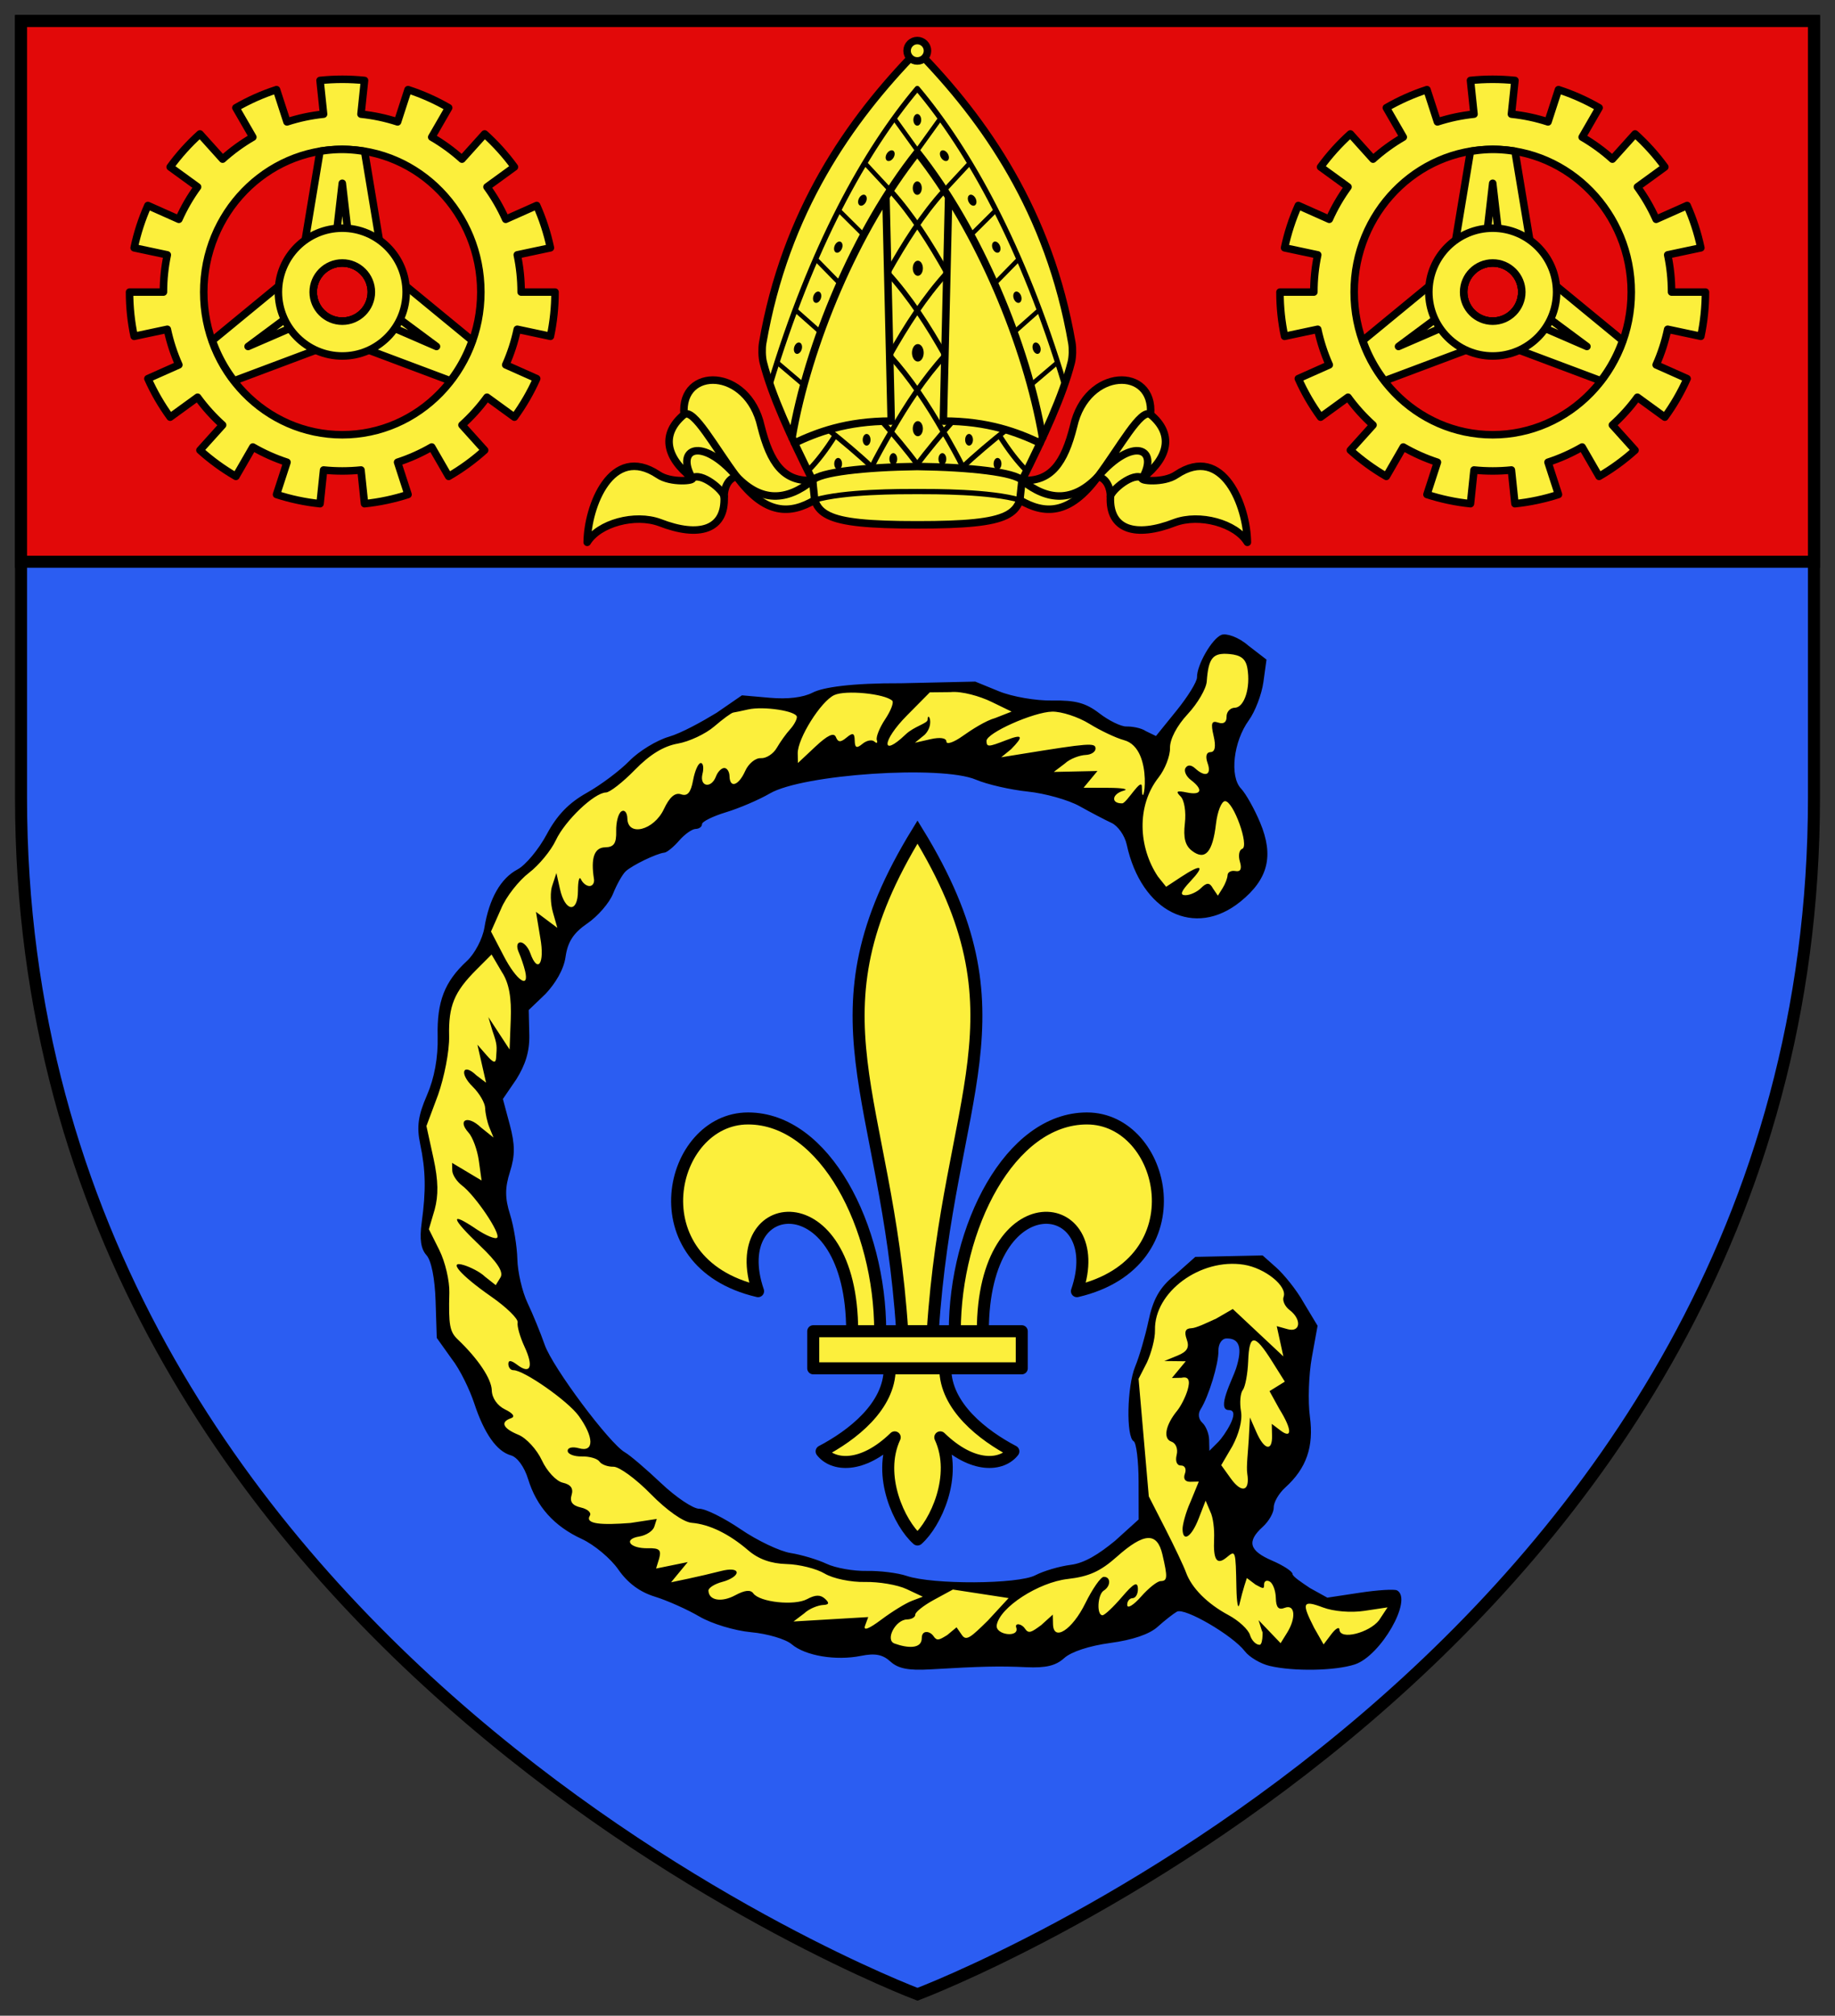 <?xml version="1.0" encoding="UTF-8" standalone="no"?>
<svg
   inkscape:version="1.1.1 (3bf5ae0d25, 2021-09-20)"
   sodipodi:docname="CoA Paris 13.svg"
   id="svg2130"
   version="1.1"
   viewBox="0 0 611 671.027"
   height="671.027"
   width="611"
   xmlns:inkscape="http://www.inkscape.org/namespaces/inkscape"
   xmlns:sodipodi="http://sodipodi.sourceforge.net/DTD/sodipodi-0.dtd"
   xmlns:xlink="http://www.w3.org/1999/xlink"
   xmlns="http://www.w3.org/2000/svg"
   xmlns:svg="http://www.w3.org/2000/svg">
  <rect x="0" y="0" width="611" height="671.027" fill="#333333" stroke="none"/>
  <defs
     id="defs2124" />
  <sodipodi:namedview
     inkscape:pagecheckerboard="false"
     fit-margin-bottom="5"
     fit-margin-right="5"
     fit-margin-left="5"
     fit-margin-top="5"
     lock-margins="true"
     units="px"
     inkscape:snap-smooth-nodes="true"
     inkscape:snap-object-midpoints="true"
     inkscape:window-maximized="1"
     inkscape:window-y="-11"
     inkscape:window-x="-11"
     inkscape:window-height="1506"
     inkscape:window-width="2560"
     showgrid="false"
     inkscape:document-rotation="0"
     inkscape:current-layer="g57905"
     inkscape:document-units="px"
     inkscape:cy="336"
     inkscape:cx="305"
     inkscape:zoom="1"
     inkscape:pageshadow="2"
     inkscape:pageopacity="0"
     borderopacity="1.0"
     bordercolor="#666666"
     pagecolor="#333333"
     id="base"
     showguides="true"
     inkscape:guide-bbox="true"
     inkscape:snap-intersection-paths="true"
     inkscape:object-paths="true"
     inkscape:snap-grids="false"
     inkscape:snap-global="false"
     inkscape:lockguides="false"
     guidecolor="#00ffff"
     guideopacity="0.498"
     inkscape:snap-midpoints="true"
     inkscape:object-nodes="true"
     inkscape:snap-to-guides="true" />
  <g
     id="layer1"
     inkscape:groupmode="layer"
     inkscape:label="13e_arrondissement_de_Paris"
     transform="translate(0.833,26.163)">
    <g
       id="g57905"
       inkscape:label="coa">
      <g
         id="g57300"
         inkscape:label="coa-0"
         transform="translate(304.667,279.337)">
        <path
           id="use1981"
           d="m -298.5,-298.5 h 597 V -40 C 298.5,246.2 0,358.39 0,358.39 0,358.39 -298.5,246.2 -298.5,-40 Z"
           style="fill:#2b5df2;stroke:#000000;stroke-width:4;stroke-miterlimit:4;stroke-dasharray:none"
           inkscape:label="coa-b" />
        <path
           d="m -298.5,-298.5 h 597 v 180 h -597 z"
           fill="#e20909"
           stroke="#000000"
           stroke-width="2.992"
           id="path1983"
           inkscape:label="coa-t"
           style="stroke-width:4;stroke-miterlimit:4;stroke-dasharray:none" />
      </g>
      <g
         id="g25579"
         inkscape:label="lis">
        <path
           style="fill:#fcef3c;fill-opacity:1;stroke:#000000;stroke-width:4;stroke-linejoin:miter;stroke-miterlimit:4;stroke-dasharray:none"
           d="m 299.579,417 c -5.156,-79.333 -32.704,-104.661 5.088,-166.167 37.792,61.506 10.244,86.833 5.088,166.167 z"
           id="path7271"
           sodipodi:nodetypes="cccc"
           inkscape:label="lis-c" />
        <path
           id="rect5788"
           style="display:inline;fill:#fcef3c;stroke:#000000;stroke-width:4;stroke-linejoin:round;stroke-miterlimit:4;stroke-dasharray:none"
           d="m 269.949,417 h 69.434 v 12.354 h -69.434 z m 25.463,12.354 c 0,12.717 -12.607,22.381 -22.667,27.646 3.692,4.775 13.356,5.979 24.333,-4.667 -5.943,12.792 1.632,28.784 7.588,34 5.955,-5.216 13.531,-21.208 7.588,-34 10.977,10.645 20.641,9.441 24.333,4.667 -10.06,-5.265 -22.667,-14.93 -22.667,-27.646 z m -3.167,-12.354 c 0,-34.629 -18.352,-70.833 -44,-70.833 -26.347,0 -37.522,47.973 3.333,57.5 -10.953,-31.999 31.333,-37.395 31.333,13.333 z m 24.842,10e-6 c 0,-34.629 18.352,-70.833 44,-70.833 26.347,0 37.522,47.973 -3.333,57.5 C 368.708,371.667 326.421,366.272 326.421,417 Z"
           inkscape:label="lis-0" />
      </g>
      <g
         id="g5555"
         inkscape:label="cord">
        <path
           id="path5398"
           style="fill:#fcef3c;fill-opacity:1;stroke:none;stroke-width:3;stroke-linejoin:round"
           d="m 407.143,190.582 c -1.533,0.011 -3.239,0.291 -4.109,0.9 -1.583,1.109 -2.922,5.363 -2.939,8.119 -0.016,2.557 -2.43,7.004 -6.84,11.996 -2.964,3.355 -5.18,7.916 -5.588,11.65 -0.359,3.288 -1.021,4.904 -3.916,9.32 -1.234,1.882 -2.224,3.806 -3.01,5.764 l 0.285,-0.891 c 0.724,-2.253 0.099,-8.434 -1.045,-11.469 -1.556,-4.129 -2.962,-5.33 -8.24,-7.465 -2.499,-1.011 -6.188,-2.788 -8.197,-3.947 -4.818,-2.779 -10.378,-4.668 -13.938,-4.668 -3.543,0 -9.564,1.899 -15.637,4.855 -5.053,2.46 -8.016,4.495 -7.172,6.695 0.784,2.042 2.707,1.558 7.445,-0.137 1.181,-0.423 1.795,-0.563 2.477,-0.736 -0.358,0.417 -0.637,0.774 -1.254,1.391 -1.592,1.592 -4.747,4.666 -1.691,4.666 0.228,0 6.048,-0.86 12.734,-1.896 10.568,-1.638 14.88,-2.048 16.158,-1.711 -0.083,0.25 -0.683,0.949 -2.42,1.188 -2.932,0.402 -6.084,1.952 -8.574,4.162 L 347.582,232 l 9.898,-0.35 c 2.013,-0.071 3.63,-0.087 4.885,-0.078 -0.309,0.384 -0.547,0.698 -0.934,1.15 l -3.637,4.256 8.088,0.066 c 2.432,0.02 3.93,0.15 5.117,0.262 -1.526,1.066 -2.432,2.415 -1.242,3.848 1.816,2.188 4.095,0.874 6.967,-2.396 0.642,-0.731 1.227,-1.344 1.738,-1.857 l 0.039,1.656 2.055,0.297 c -2.257,5.944 -2.5,12.223 -0.648,18.82 0.739,2.633 3.959,8.805 5.596,10.66 l 1.736,1.965 5.584,-3.539 c 1.679,-1.065 2.246,-1.256 3.18,-1.732 -0.362,0.449 -0.524,0.723 -1.053,1.318 -2.363,2.66 -3.902,4.658 -2.689,5.871 1.535,1.535 5.208,-0.09 7.852,-2.297 1.275,-1.064 1.238,-1.127 2.344,0.545 0.688,1.039 1.468,2.361 2.262,2.361 0.472,0 0.858,-0.374 0.953,-0.482 0.732,-0.836 2.627,-4.546 2.924,-5.783 0.387,-1.615 0.649,-1.75 1.781,-1.75 2.897,0 3.181,-1.331 2.518,-4.688 -0.364,-1.843 -0.318,-1.892 0.406,-2.871 1.045,-1.414 1.221,-2.331 0.91,-4.193 -0.857,-5.136 -4.339,-12.878 -6.859,-13.363 -2.307,-0.444 -3.366,3.165 -4.402,9.021 -1.011,5.714 -2.198,8.226 -3.312,8.619 -0.616,0.217 -1.638,-0.113 -3.316,-1.65 l -1.416,-1.299 -0.221,-6.623 c -0.214,-6.407 -0.345,-7.531 -1.506,-9.1 -0.03,-0.041 -0.041,-0.067 -0.07,-0.107 0.434,0.023 0.813,0.032 1.35,0.086 2.275,0.228 4.196,0.296 4.734,-1.076 0.495,-1.262 -0.724,-2.705 -2.387,-4.463 -2.37,-2.506 -2.238,-3.034 -1.822,-3.256 0.128,-0.068 0.33,-0.142 1.857,0.879 1.193,0.797 2.867,1.557 3.76,1.438 1.987,-0.265 1.95,-1.628 1.545,-5.738 -0.097,-0.985 -0.118,-0.883 0.609,-1.238 0.68,-0.332 1.446,-0.685 1.703,-1.656 0.178,-0.673 0.066,-1.648 -0.111,-3.207 -0.334,-2.937 -0.465,-4.246 -0.373,-4.807 0.02,-0.002 0.037,-0.004 0.06,-0.006 0.136,-0.009 0.281,-0.013 0.469,-0.019 0.915,-0.032 1.88,-0.081 2.234,-0.125 1.075,-0.132 1.628,-1.746 1.947,-2.941 0.419,-1.567 0.416,-1.53 1.744,-1.928 2.853,-0.855 4.142,-2.969 4.982,-7.088 0.687,-3.365 0.352,-7.981 -0.92,-9.922 -0.516,-0.787 -1.809,-1.759 -2.803,-2.174 -1.242,-0.519 -2.985,-0.744 -4.545,-0.732 z m -98.658,12.711 -6.189,6.33 c -5.674,5.802 -7.656,8.263 -8.426,10.805 -0.428,1.414 2e-5,2.428 1.605,2.428 1.393,0 3.054,-1.207 6.115,-3.904 0.912,-0.804 2.752,-2.004 4.094,-2.662 0.571,-0.28 1.137,-0.664 1.674,-1.045 -0.227,1.256 -0.809,2.462 -2.051,3.346 -0.815,0.581 -2.474,1.755 -1.42,2.809 0.619,0.619 2.421,0.145 3.971,-0.225 3.804,-0.908 4.98,-0.707 5.52,-0.111 1.655,1.829 3,1.134 8.264,-2.283 4.524,-2.936 7.322,-4.368 11.518,-5.904 l 5.4,-1.979 -7.271,-3.498 c -6.556,-3.156 -10.511,-4.105 -17.201,-4.105 z m -27.779,0.281 c -1.738,0.137 -3.408,0.464 -4.414,0.984 -3.317,1.715 -9.205,9.791 -11.375,15.336 -0.571,1.459 -1.047,3.836 -1.047,5.268 v 4.793 l 5.578,-5.088 c 5.03,-4.586 6.673,-5.47 7,-5.299 0.021,0.011 0.121,0.084 0.275,0.371 1.109,2.073 2.77,1.729 5.102,0.146 0.368,-0.25 0.637,-0.411 0.871,-0.533 0.016,0.177 0.029,0.366 0.029,0.637 0,3.068 1.963,3.805 4.457,1.961 0.893,-0.661 1.263,-0.749 2.27,-0.586 1.627,0.264 3.254,-0.007 2.539,-1.871 l 0.057,0.322 c 3.6e-4,-0.003 10e-4,-0.006 0.002,-0.01 7.8e-4,-0.005 7.1e-4,-0.009 0.002,-0.016 10e-4,-0.007 0.004,-0.016 0.006,-0.025 0.002,-0.01 0.005,-0.021 0.008,-0.033 0.003,-0.014 0.008,-0.03 0.012,-0.047 0.005,-0.018 0.008,-0.038 0.014,-0.059 0.259,-0.949 1.271,-3.304 2.582,-5.883 2.904,-5.714 3.425,-6.692 1.77,-7.902 -2.721,-1.989 -10.52,-2.877 -15.736,-2.467 z m -27.055,5.137 c -1.736,-0.064 -3.457,-6.7e-4 -4.855,0.238 -5.591,0.956 -6.914,1.523 -10.947,4.727 -4.288,3.406 -8.852,5.71 -13.473,6.83 -5.238,1.269 -8.499,3.335 -14.896,9.26 -3.165,2.931 -6.711,5.74 -7.553,6.139 -1.118,0.529 -3.002,1.422 -4.188,1.986 -4.647,2.212 -11.61,9.784 -14.928,16.09 -1.024,1.946 -3.136,4.46 -7.324,8.676 -6.863,6.907 -8.633,9.355 -11.611,16.072 l -2.316,5.225 3.398,6.484 c 1.751,3.341 3.997,7.036 5.092,8.295 0.876,1.007 1.803,1.797 2.5,2.084 1.824,0.751 2.724,-0.777 2.541,-2.654 -0.099,-1.015 -0.795,-3.519 -1.541,-5.727 -1.09,-3.224 -1.027,-3.642 -0.908,-3.805 0.01,-0.014 0.697,0.056 2.365,3.402 0.743,1.491 1.508,2.625 2.152,3.148 1.684,1.369 2.937,-0.088 3.195,-2.059 0.233,-1.775 0.047,-4.829 -0.588,-8.777 -0.384,-2.386 -0.526,-3.421 -0.689,-4.545 0.368,0.255 0.711,0.484 1.143,0.811 1.561,1.182 3.041,2.2 3.643,2.355 0.125,0.032 0.665,0.146 1.09,-0.279 0.655,-0.655 0.136,-2.41 -0.281,-3.846 -1.215,-4.179 -1.311,-7.283 -0.418,-10.6 0.086,0.33 0.113,0.381 0.219,0.795 1.285,5.05 2.435,7.559 4.777,7.559 2.239,0 3.203,-2.549 3.203,-5.502 0,-0.964 0.117,-2.157 0.242,-2.943 l 0.178,0.156 c 1.859,1.633 4.538,2.103 4.818,-0.363 0.066,-0.58 0.022,-2.402 -0.037,-4.512 -0.144,-5.17 1.014,-6.635 3.893,-6.635 2.558,0 3.466,-2.447 3.805,-6.775 0.246,-3.143 0.717,-4.426 1.234,-4.967 0.178,0.29 0.369,0.679 0.502,1.467 0.473,2.801 1.715,4.148 4.342,4.148 3.946,0 7.282,-2.64 9.695,-7.168 2.002,-3.756 2.88,-4.297 4.855,-4.223 2.127,0.081 2.928,-0.162 3.762,-1.795 0.425,-0.832 0.985,-2.646 1.285,-4.062 0.272,-1.285 0.64,-2.049 0.992,-2.854 0.006,0.179 0.031,0.259 0.031,0.463 -1e-5,3.246 0.465,5.025 2.666,5.025 1.631,0 2.871,-1.517 4.002,-3.75 0.809,-1.598 1.622,-1.77 1.74,-1.672 0.033,0.027 0.482,0.892 0.68,1.893 0.291,1.474 0.929,2.746 2.115,3.029 1.652,0.394 3.206,-1.351 4.467,-3.82 1.377,-2.699 3.1,-4.145 5.078,-4.588 3.232,-0.724 4.513,-1.803 7.1,-5.553 1.215,-1.761 2.932,-4.232 3.816,-5.49 0.897,-1.275 1.805,-2.786 1.805,-3.504 0,-2.498 -6.715,-3.7 -11.867,-3.891 z m -90.578,82.432 c -0.586,-0.195 -1.134,0.166 -1.375,0.336 -2.029,1.436 -9.105,9.218 -10.678,11.855 -2.07,3.471 -3.117,7.651 -3.117,12.266 0,7.964 -1.675,16.383 -5.24,26.16 l -2.469,6.764 1.836,9.029 c 1.584,7.796 1.726,9.037 1.5,13.285 -0.165,3.099 -0.628,5.863 -1.336,8.084 l -1.254,3.936 2.418,5.092 c 3.486,7.343 4.107,10.089 4.484,19.857 0.219,5.677 0.545,9.111 1.094,10.098 0.49,0.88 2.424,3.086 4.449,5.236 5.519,5.86 8.019,9.959 8.504,13.498 0.451,3.29 1.88,5.28 5.098,7.338 0.704,0.45 1.236,0.858 1.67,1.211 -0.082,0.047 -0.144,0.095 -0.234,0.139 -1.142,0.547 -1.898,1.44 -1.898,2.689 0,1.553 1.163,2.38 3.846,3.875 3.619,2.017 6.184,4.596 8.018,8.027 2.296,4.297 4.575,6.826 7.771,8.35 l 2.088,0.996 0.109,1.951 c 0.19,3.355 0.762,4.341 3.572,5.242 2.196,0.705 2.578,1.376 2.471,1.805 -0.249,0.991 0.048,2.063 0.846,2.725 1.623,1.347 9.585,1.341 16.309,0.436 1.634,-0.22 3.135,-0.395 4.242,-0.5 0.214,-0.02 0.354,-0.028 0.533,-0.043 -0.022,0.057 -0.026,0.086 -0.051,0.146 -0.311,0.743 -0.697,1.436 -1.041,1.816 -0.168,0.186 -1.506,0.884 -2.891,1.281 -1.459,0.418 -3.085,1.015 -3.559,1.395 -0.493,0.394 -0.865,0.924 -0.83,1.641 0.097,1.993 3.398,2.984 6.633,2.984 1.214,0 2.499,0.239 2.73,0.363 0.274,0.146 0.629,1.365 -0.062,3.184 -0.285,0.749 -0.669,1.977 0.006,2.652 0.368,0.368 0.656,0.325 0.77,0.334 0.669,0.053 2.862,-0.313 5.238,-0.824 0.933,-0.201 1.551,-0.313 2.293,-0.457 -0.279,0.35 -0.487,0.63 -0.814,1.025 -1.255,1.517 -2.322,2.902 -2.531,3.42 -0.042,0.104 -0.35,0.636 0.225,1.211 0.803,0.803 0.92,0.312 1.027,0.299 0.97,-0.118 4.927,-0.972 9.658,-2.059 7.693,-1.766 9.51,-1.971 10,-1.748 0.022,0.01 0.036,0.018 0.055,0.027 -0.014,0.014 -0.022,0.025 -0.039,0.041 -0.38,0.354 -1.113,0.793 -2.285,1.27 -6.148,2.5 -8.197,4.19 -5.678,6.975 1.676,1.852 5.292,1.477 9.561,-0.232 1.864,-0.746 3.463,-1.284 3.535,-1.309 0.013,0.007 0.027,0.014 0.041,0.021 0.017,0.009 0.034,0.019 0.053,0.029 0.302,0.172 0.714,0.461 1.125,0.807 3.646,3.068 13.996,4.05 18.846,1.912 2.683,-1.183 3.833,-1.076 4.732,-0.238 0.088,0.082 0.161,0.156 0.232,0.227 -0.142,0.033 -0.238,0.066 -0.436,0.102 -1.066,0.193 -2.835,0.809 -3.93,1.359 -1.719,0.865 -5.063,3.249 -5.666,4.139 -0.119,0.176 -0.531,0.868 0.092,1.49 0.892,0.892 0.788,0.321 0.898,0.322 0.997,0.011 5.395,-0.22 10.643,-0.551 7.11,-0.448 10.396,-0.675 11.834,-0.629 -0.149,0.554 -0.338,1.203 -0.459,1.518 -0.133,0.347 -0.351,0.937 0.018,1.525 0.981,1.566 3.591,-0.33 8.586,-3.656 3.402,-2.266 7.413,-4.603 8.803,-5.166 l 4.941,-1.996 -5.277,-2.664 c -4.261,-2.148 -8.35,-2.967 -16.824,-3.516 -6.734,-0.436 -8.264,-0.797 -14.348,-3.391 -2.96,-1.262 -5.601,-1.791 -13.035,-2.701 -4.715,-0.577 -6.604,-1.42 -11.963,-5.457 -5.601,-4.219 -10.396,-6.618 -15.389,-7.625 -5.575,-1.125 -7.501,-2.351 -16.127,-10.504 -5.76,-5.444 -9.361,-7.958 -12.619,-8.566 -1.118,-0.209 -2.721,-0.867 -3.59,-1.469 -1.504,-1.042 -3.103,-1.503 -5.793,-1.805 -2.967,-0.333 -3.854,-0.72 -4.176,-0.887 0.474,-0.128 1.2,-0.21 2.447,-0.023 3.116,0.467 4.756,-0.487 4.756,-3.414 0,-2.505 -2.638,-7.416 -5.297,-10.373 -4.223,-4.697 -16.031,-12.852 -20.334,-13.979 -0.997,-0.261 -1.339,-0.58 -1.49,-0.844 0.252,0.122 0.52,0.26 0.939,0.537 1.099,0.727 2.574,1.449 3.441,1.541 0.56,0.059 1.132,-0.019 1.633,-0.455 1.396,-1.216 0.643,-4.245 -1.094,-8.812 -1.046,-2.75 -1.84,-5.483 -1.84,-6.076 0,-2.633 -3.59,-6.125 -10.332,-11.088 -4.444,-3.271 -7.995,-6.365 -9.387,-8.012 0.337,0.073 0.65,0.128 1.137,0.314 1.751,0.671 4.08,1.982 6.344,3.717 3.055,2.342 4.057,2.979 5.291,1.291 1.261,-1.725 1.507,-3.604 0.699,-5.555 -0.461,-1.113 -3.861,-4.961 -7.576,-8.816 -1.984,-2.059 -3.024,-3.253 -4.244,-4.611 0.37,0.218 0.46,0.219 0.916,0.5 5.236,3.232 8,4.786 9.395,3.762 0.564,-0.414 0.686,-1.034 0.686,-1.537 0,-2.67 -5.455,-10.575 -10.777,-16.23 -1.8,-1.912 -3.292,-3.738 -3.781,-4.551 -0.011,-0.018 -0.02,-0.035 -0.029,-0.051 -0.008,-0.014 -0.015,-0.027 -0.021,-0.039 -0.006,-0.011 -0.013,-0.022 -0.018,-0.031 -0.004,-0.008 -0.008,-0.017 -0.012,-0.023 -0.016,-0.032 0.019,0.194 0.019,0.195 -0.003,-0.368 -0.122,-0.919 -0.217,-1.434 0.78,0.365 1.819,0.941 3.539,1.984 2.094,1.27 3.98,2.324 4.582,2.49 0.109,0.03 0.528,0.322 1.117,-0.268 0.395,-0.395 0.351,-0.831 0.354,-1.012 0.019,-1.629 -0.957,-7.473 -1.623,-9.777 -0.743,-2.569 -1.959,-5.096 -3.322,-6.846 -0.499,-0.64 -0.666,-1.24 -0.656,-1.58 3.7e-4,-0.013 0.001,-0.022 0.002,-0.033 0.856,0.024 1.814,0.483 4.842,2.859 1.289,1.012 2.449,1.873 2.865,2.059 0.084,0.037 0.526,0.514 1.24,-0.215 0.455,-0.464 0.304,-0.879 0.295,-0.943 -0.078,-0.577 -0.516,-1.899 -1.076,-3.541 -0.607,-1.781 -1.083,-3.83 -1.092,-4.389 -0.04,-2.488 -1.677,-5.508 -4.447,-8.674 -2.217,-2.533 -2.509,-3.598 -2.508,-3.869 0.643,0.242 1.604,0.881 3.221,2.199 1.129,0.92 3.732,3.063 3.732,0.5 0,-0.454 -0.573,-2.989 -1.244,-5.982 -0.21,-0.937 -0.343,-1.65 -0.498,-2.432 1.085,1.275 2.408,2.602 3.27,2.602 2.803,0 2.591,-4.277 1.18,-9.555 0.085,0.128 0.084,0.121 0.17,0.25 l 4.752,7.168 0.545,-6.965 c 0.879,-11.297 0.076,-16.819 -3.561,-23.102 -1.281,-2.212 -2.599,-4.385 -3.35,-4.635 z m 247.564,102.686 c -7.986,-0.32 -14.923,2.312 -20.908,7.91 -4.46,4.172 -6.43,8.37 -7.047,14.883 -0.47,4.964 -1.311,7.84 -3.711,12.688 l -1.693,3.424 1.715,19.771 1.709,19.674 5.914,11.959 c 3.204,6.476 6.441,13.161 7.17,14.803 1.893,4.265 6.915,9.227 12.68,12.709 5.15,3.111 6.88,4.672 7.98,6.857 0.544,1.08 1.195,2.247 1.562,2.705 0.503,0.627 1.395,0.986 2.164,0.986 2.131,0 2.559,-2.796 2.055,-5.42 0.385,0.401 0.698,0.71 1.123,1.166 l 4.33,4.654 2.422,-4.002 c 2.163,-3.576 3.175,-6.716 2.357,-8.865 -0.66,-1.737 -1.499,-1.903 -3.748,-1.787 l -1.311,0.068 -0.182,-0.975 c -0.191,-1.029 -0.473,-2.671 -0.625,-3.648 -0.413,-2.663 -2.596,-5.425 -4.574,-3.783 -0.421,0.349 -0.732,0.88 -0.898,1.453 -0.42,-0.166 -1.004,-0.48 -1.836,-1.039 -1.146,-0.769 -2.664,-1.734 -3.518,-1.207 -0.637,0.394 -1.262,2.677 -1.865,4.984 -0.204,-5.059 -0.495,-10.959 -0.76,-12.479 -0.036,-0.205 -0.076,-0.591 -0.387,-0.902 -0.876,-0.876 -2.465,0.076 -3.494,0.789 -1.885,1.306 -2.11,1.071 -2.244,0.811 -0.102,-0.198 -0.429,-3.05 -0.574,-6.289 -0.198,-4.41 -0.536,-6.768 -1.34,-8.918 -0.558,-1.491 -1.252,-3.105 -1.824,-3.459 -1.483,-0.917 -2.498,1.851 -3.205,3.789 -1.196,3.279 -2.777,6.084 -3.736,6.988 -0.002,0.002 -0.004,0.004 -0.006,0.006 -0.102,-0.103 -0.2,-0.219 -0.271,-0.375 -0.404,-0.887 0.616,-5.337 3.098,-11.221 0.817,-1.938 1.346,-3.26 1.566,-4.111 0.563,-2.172 -0.718,-2.73 -2.305,-2.332 -1.272,0.319 -1.736,-0.009 -1.736,-1.752 0,-2.074 -0.269,-2.872 -1.898,-3.656 -0.653,-0.314 -0.706,-0.216 -0.74,-1.834 -0.07,-3.341 -0.551,-5.133 -2.438,-5.992 -1.653,-0.753 -1.52,-3.093 2.295,-8.857 2.74,-4.14 4.607,-8.667 3.91,-10.863 -0.478,-1.508 -1.614,-1.686 -3.928,-1.686 h -0.318 l 0.684,-0.801 c 1.2,-1.405 2.434,-2.869 2.434,-3.518 0,-1.094 -1.484,-1.245 -2.965,-1.287 3.544,-1.785 4.518,-3.331 3.475,-6.73 -0.493,-1.606 -0.261,-1.967 1.34,-2.223 1.303,-0.208 4.636,-1.658 7.732,-3.229 2.374,-1.204 4.4,-2.183 5.295,-2.574 1.174,0.982 4.279,3.815 7.814,7.145 3.987,3.755 7.303,6.716 8.205,7.143 0.319,0.151 1.647,0.511 1.617,-0.98 -0.007,-0.344 -0.443,-2.639 -0.939,-4.836 -0.252,-1.114 -0.42,-2.002 -0.549,-2.74 0.409,0.07 0.819,0.141 1.334,0.256 2.172,0.486 3.217,0.619 4.246,-0.234 2.28,-1.893 0.881,-4.844 -2.396,-8.037 -1.122,-1.094 -1.211,-1.29 -1.211,-3.035 0,-4.277 -2.993,-7.367 -8.932,-10.152 -2.844,-1.334 -4.221,-1.635 -8.113,-1.791 z m 6.305,25.434 c -1.095,-0.164 -1.964,0.39 -2.369,1.438 -0.258,0.667 -0.574,3.341 -0.803,6.07 -0.501,5.968 -0.833,7.62 -1.688,9.264 -0.668,1.285 -0.83,3.113 -0.758,6.703 0.115,5.703 -0.691,8.621 -3.959,14.211 -2.344,4.01 -2.628,4.56 -1.541,6.41 0.498,0.847 1.929,2.658 3.211,4.098 1.676,1.884 2.931,2.971 4.244,2.783 1.934,-0.276 1.921,-1.454 2.193,-8.457 0.156,-4.011 0.449,-9.188 0.65,-11.498 l 0.025,-0.289 0.08,0.174 c 1.877,4.036 3.668,6.619 5.744,5.822 1.558,-0.598 1.985,-3.864 1.65,-6.133 0.214,0.153 0.395,0.276 0.674,0.486 1.059,0.802 2.568,1.615 3.402,1.615 0.456,0 1.027,-0.096 1.43,-0.66 0.906,-1.268 -0.374,-3.765 -3.141,-8.91 -1.429,-2.659 -2.439,-4.565 -2.697,-5.053 0.377,-0.296 0.915,-0.667 1.551,-1.059 1.622,-0.998 3.101,-2.129 2.6,-3.436 -0.544,-1.419 -6.688,-10.664 -7.961,-12.016 -0.77,-0.818 -1.691,-1.437 -2.539,-1.564 z m -34.652,65.729 c -2.843,-0.46 -6.384,1.74 -11.287,5.863 -5.562,4.677 -9.123,6.386 -15.541,7.496 -8.524,1.475 -16.003,4.99 -21.326,10.09 -4.323,4.142 -5.542,8.308 -1.57,9.908 2.975,1.199 5.788,0.298 5.959,-2.498 0.199,0.081 0.428,0.146 1.061,0.678 0.803,0.676 1.873,1.428 2.639,1.428 1.253,0 4.961,-2.731 6.416,-4.295 0.029,-0.031 0.05,-0.052 0.078,-0.082 8.2e-4,0.075 0.004,0.137 0.004,0.219 0,2.87 1.416,5.053 3.889,4.314 2.423,-0.723 5.999,-5.004 8.521,-9.605 3.666,-6.689 5.3,-8.665 5.824,-8.658 0,0 0.073,0.034 0.193,0.154 0.481,0.481 0.698,0.54 -0.918,2.475 -1.886,2.257 -2.72,5.036 -2.154,7.613 0.25,1.14 0.942,2.209 2.184,2.209 1.047,0 3.733,-2.549 6.336,-5.277 1.878,-1.969 3.473,-3.421 4.408,-4.152 1.3e-4,0.019 0.002,0.028 0.002,0.047 0,1.098 -0.527,1.845 -1.768,2.285 -1.935,0.686 -2.143,4.27 0.07,4.27 0.859,0 3.119,-2.074 5.379,-4.252 2.612,-2.518 4.499,-3.882 5.055,-4.004 2.885,-0.634 3.019,-2.477 2.057,-7.32 -1.021,-5.142 -2.497,-8.417 -5.51,-8.904 z m -66.113,17 -4.936,2.713 c -2.752,1.514 -5.813,3.668 -7.348,5.193 -1.68,1.669 -2.6,2.166 -2.967,2.166 -2.548,0 -5.943,3.752 -5.943,6.369 0,2.584 1.052,3.482 3.918,4.154 4.451,1.044 8.102,0.202 8.102,-3.092 0,-0.643 0.709,-1.373 0.797,-1.457 0.009,0.006 0.016,0.012 0.025,0.018 0.343,0.221 0.832,0.594 1.33,1.031 l 2.121,1.863 2.533,-1.254 c 1.113,-0.551 2.608,-1.6 3.309,-2.346 l 0.295,-0.312 0.695,0.828 c 2.869,3.417 4.579,2.301 11.537,-4.836 2.882,-2.956 5.265,-5.479 5.816,-6.195 0.061,-0.08 0.297,-0.105 0.297,-0.768 0,-1.036 -0.752,-1.036 -0.857,-1.07 -0.953,-0.305 -4.666,-0.923 -9.209,-1.596 z m 119.676,5.025 c -0.705,-0.105 -1.354,-0.229 -1.969,0.131 -0.746,0.437 -0.779,1.255 -0.779,1.814 0,1.508 2.447,6.832 4.652,10.596 l 2.014,3.439 2.787,-3.523 c 0.855,-1.082 1.395,-1.73 1.801,-2.098 0.033,-0.03 0.058,-0.051 0.086,-0.074 0.054,0.063 0.112,0.131 0.186,0.229 1.04,1.379 1.911,1.479 4.395,1.273 4.059,-0.337 8.192,-2.572 10.602,-5.754 0.984,-1.299 1.993,-2.709 1.996,-3.398 0.009,-1.546 -2.17,-1.337 -3.445,-1.16 -1.172,0.163 -4.602,0.431 -7.58,0.586 -4.679,0.243 -5.696,0.157 -9.102,-0.748 -2.209,-0.587 -4.715,-1.174 -5.643,-1.312 z"
           inkscape:label="cord-o" />
        <path
           style="fill:#000000;stroke:none;stroke-width:1"
           d="m 421.903,528.413 c -3.025,-0.717 -6.737,-2.915 -8.248,-4.884 -4.079,-5.315 -20.057,-14.623 -22.612,-13.174 -1.22,0.692 -4.119,2.972 -6.443,5.065 -2.723,2.453 -8.314,4.357 -15.725,5.355 -6.944,0.935 -13.015,2.92 -15.324,5.01 -2.839,2.57 -6.11,3.358 -12.694,3.058 -9.076,-0.414 -14.845,-0.283 -31.969,0.728 -7.192,0.425 -10.671,-0.26 -13.232,-2.602 -2.577,-2.358 -5.114,-2.847 -9.827,-1.896 -8.368,1.688 -18.539,-0.02 -23.06,-3.873 -1.999,-1.704 -8.073,-3.504 -13.497,-4.001 -5.488,-0.503 -13.131,-2.82 -17.233,-5.224 -4.054,-2.376 -10.738,-5.357 -14.853,-6.626 -4.993,-1.539 -9.03,-4.538 -12.133,-9.014 -2.558,-3.689 -8.041,-8.272 -12.184,-10.183 -9.201,-4.246 -15.048,-10.767 -17.853,-19.912 -1.252,-4.084 -3.601,-7.323 -5.745,-7.924 -4.694,-1.315 -8.865,-7.225 -12.177,-17.25 -1.458,-4.414 -4.679,-11.262 -7.574,-14.933 l -4.923,-6.908 -0.395,-12.32 c -0.242,-7.553 -1.424,-13.453 -3.052,-15.247 -1.84,-2.027 -2.327,-5.331 -1.584,-10.742 1.477,-10.765 1.352,-17.486 -0.491,-26.222 -1.213,-5.749 -0.698,-9.468 2.251,-16.252 2.487,-5.723 3.735,-12.571 3.57,-19.601 -0.272,-11.607 2.293,-18.208 9.761,-25.121 2.581,-2.389 5.192,-7.373 5.803,-11.076 1.598,-9.683 5.419,-16.407 11.004,-19.361 2.677,-1.416 7.053,-6.662 9.724,-11.658 3.425,-6.407 7.351,-10.482 13.325,-13.833 4.658,-2.612 11.061,-7.408 14.229,-10.657 3.168,-3.249 9.093,-6.869 13.166,-8.044 4.073,-1.175 11.026,-5.012 15.854,-7.957 l 8.449,-5.821 9.299,0.82 c 5.983,0.528 11.071,-0.092 14.267,-1.737 3.388,-1.744 12.78,-3.187 29.543,-3.107 l 24.575,-0.55 7.919,3.238 c 4.394,1.797 12.311,3.162 17.785,3.067 7.702,-0.134 11.131,0.802 15.637,4.268 3.174,2.442 7.206,4.409 8.959,4.371 1.753,-0.038 4.853,0.405 6.53,1.552 l 3.343,1.621 6.864,-8.48 c 3.775,-4.664 6.837,-9.639 6.803,-11.055 -0.095,-4.063 4.991,-12.906 8.132,-14.137 1.605,-0.629 5.7,0.716 8.93,3.554 l 6.075,4.673 -1.027,7.463 c -0.565,4.105 -2.757,9.848 -4.871,12.762 -5.117,7.054 -6.435,18.651 -2.582,22.716 1.611,1.7 4.484,6.821 6.384,11.381 4.592,11.023 2.659,18.757 -6.554,26.225 -15.251,12.361 -33.036,3.45 -37.895,-18.986 -0.643,-2.971 -2.918,-6.208 -5.054,-7.193 -2.136,-0.985 -6.917,-3.487 -10.623,-5.562 -3.706,-2.074 -11.472,-4.264 -17.256,-4.867 -5.785,-0.602 -13.553,-2.386 -17.262,-3.963 -11.527,-4.901 -57.661,-1.813 -68.643,4.594 -3.584,2.091 -10.138,4.9 -14.566,6.244 -4.428,1.343 -8.034,3.134 -8.015,3.978 0.02,0.845 -0.936,1.556 -2.124,1.582 -1.188,0.025 -3.657,1.775 -5.488,3.888 -1.83,2.113 -4.035,3.914 -4.899,4.003 -2.63,0.269 -10.89,4.272 -12.955,6.278 -1.069,1.039 -2.94,4.374 -4.158,7.412 -1.218,3.038 -5.052,7.47 -8.521,9.85 -4.657,3.195 -6.564,6.121 -7.289,11.185 -0.609,4.25 -3.336,8.726 -6.62,12.263 l -5.637,5.404 0.193,8.226 c 0.134,5.728 -1.383,10.1 -4.302,14.809 l -4.495,6.583 2.303,8.593 c 1.758,6.558 1.771,10.26 0.058,15.63 -1.697,5.317 -1.695,8.78 0.01,14.173 1.239,3.925 2.339,10.652 2.446,14.949 0.106,4.297 1.629,10.835 3.383,14.53 1.754,3.695 4.331,9.979 5.725,13.965 2.626,7.505 21.606,32.929 26.733,35.806 1.603,0.9 7.005,5.507 12.005,10.238 5,4.731 10.729,8.568 12.732,8.525 2.003,-0.043 8.198,3.025 13.766,6.817 5.569,3.793 13.068,7.359 16.665,7.925 3.597,0.566 8.964,2.174 11.927,3.573 2.962,1.399 8.977,2.471 13.366,2.383 4.389,-0.089 10.382,0.656 13.319,1.653 8.667,2.942 37.081,2.802 42.851,-0.211 2.744,-1.433 8.066,-2.997 11.825,-3.475 4.558,-0.58 9.223,-3.492 14.709,-7.987 l 7.873,-7.118 -0.028,-12.561 c -0.016,-6.909 -0.747,-12.965 -1.626,-13.459 -2.568,-1.443 -2.241,-18.259 0.483,-24.85 1.375,-3.326 3.373,-10.173 4.44,-15.216 1.432,-6.765 3.468,-11.046 8.766,-15.247 l 6.826,-6.078 11.206,-0.24 11.206,-0.24 4.516,4.01 c 2.484,2.206 6.758,7.39 9.149,11.706 l 4.633,7.696 -1.905,10.498 c -1.048,5.774 -1.341,14.663 -0.653,19.752 1.354,10.008 -1.144,17.208 -8.181,23.581 -2.16,1.956 -3.895,4.944 -3.855,6.64 0.04,1.696 -1.609,4.606 -3.664,6.467 -5.392,4.883 -4.538,7.955 3.125,11.252 3.71,1.596 6.761,3.583 6.78,4.415 0.02,0.832 2.806,2.698 5.817,4.71 l 5.781,3.197 10.838,-1.644 c 5.961,-0.904 11.541,-1.25 12.399,-0.767 5.323,2.992 -5.446,21.814 -14.099,24.642 -6.557,2.143 -20.37,2.381 -28.351,0.489 z m -2.394,-11.155 -1.279,-4.08 3.672,3.836 3.672,3.836 2.16,-3.48 c 3.098,-4.992 2.642,-9.636 -0.814,-8.282 -2.037,0.798 -2.865,-0.127 -2.938,-3.285 -0.056,-2.418 -0.973,-4.885 -2.036,-5.483 -1.063,-0.598 -1.91,-0.117 -1.883,1.069 0.038,1.614 -0.422,1.239 -2.84,-0.037 l -2.89,-2.192 -0.806,2.504 c -0.443,1.377 -1.185,4.155 -1.649,6.173 -0.464,2.018 -0.924,-0.437 -1.024,-5.454 -0.248,-12.539 -0.261,-12.576 -3.235,-10.105 -3.283,2.728 -4.515,0.917 -4.193,-6.164 0.137,-3.015 -0.286,-7.176 -1.287,-9.099 l -1.535,-3.618 -2.323,5.982 c -2.379,6.128 -5.254,8.023 -5.359,3.532 -0.032,-1.383 1.029,-5.571 2.672,-9.184 l 2.731,-6.67 -2.826,0.061 c -1.728,0.037 -2.425,-1.011 -1.792,-2.7 0.572,-1.527 -0.011,-2.738 -1.3,-2.71 -1.368,0.029 -1.968,-1.419 -1.451,-3.502 0.507,-2.039 -0.242,-3.937 -1.757,-4.456 -2.828,-0.97 -1.984,-5.509 1.91,-10.267 1.254,-1.533 2.826,-4.647 3.492,-6.92 0.924,-3.152 0.38,-4.61 -2.011,-4.064 l -3.222,0.069 2.31,-2.787 2.31,-2.787 -3.573,-0.039 -3.573,-0.039 4.383,-1.792 c 3.271,-1.337 4.053,-2.713 3.083,-5.426 -0.903,-2.526 -0.435,-3.653 1.534,-3.695 1.559,-0.033 5.139,-1.779 8.32,-3.231 l 5.486,-3.171 8.421,7.892 8.421,7.892 -1.104,-5.041 -1.104,-5.041 3.584,1.004 c 4.354,1.22 4.816,-3.239 0.662,-6.39 -1.539,-1.167 -2.422,-3.126 -1.963,-4.352 1.327,-3.545 -6.167,-9.599 -13.266,-10.716 -14.411,-2.268 -29.855,9.109 -29.559,21.775 0.068,2.912 -1.272,7.691 -2.669,10.757 l -2.793,5.464 1.701,19.567 1.701,19.567 5.537,10.833 c 3.046,5.958 6.123,12.463 6.839,14.456 1.864,5.189 7.102,10.45 14.184,14.246 3.378,1.811 6.586,4.783 7.13,6.605 0.544,1.822 1.985,3.291 3.203,3.265 1.375,-0.029 0.935,-6.772 0.935,-4.127 z m 25.644,-0.946 c 0.203,3.648 9.943,1.064 13.179,-3.075 l 2.848,-4.31 -7.715,1.159 c -4.509,0.677 -10.252,0.201 -13.819,-1.144 -6.924,-2.612 -7.101,-1.444 -2.89,6.835 l 3.129,5.485 2.582,-3.416 c 1.42,-1.879 2.629,-2.569 2.687,-1.533 z m -139.062,2.833 c 0,-2.802 2.738,-2.351 3.888,-0.657 1.176,1.733 1.907,1.305 4.598,-0.351 l 3.092,-2.569 1.794,2.582 c 1.433,2.063 2.893,0.832 8.667,-4.866 l 6.873,-7.448 -9.275,-1.423 -9.275,-1.423 -6.282,3.413 c -3.455,1.877 -6.266,4.104 -6.246,4.95 0.02,0.845 -1.221,1.564 -2.757,1.597 -3.853,0.083 -7.365,6.851 -4.157,8.012 4.328,1.566 9.079,1.903 9.079,-1.815 z m 31.446,-3.52 c -0.55,-1.58 1.737,-1.339 2.865,0.322 1.277,1.882 2.115,1.331 5.459,-1.118 l 3.85,-3.487 0.074,3.153 c 0.14,5.973 6.39,1.949 10.76,-6.926 2.373,-4.819 5.132,-8.78 6.131,-8.802 2.396,-0.051 2.408,3.078 0.018,4.563 -2.094,1.301 -2.453,8.266 -0.423,8.223 0.71,-0.015 3.616,-2.747 6.457,-6.071 3.911,-4.575 5.203,-5.268 5.318,-2.852 0.084,1.755 -0.706,3.209 -1.755,3.232 -1.049,0.022 -1.856,1.066 -1.793,2.32 0.063,1.254 2.138,-0.023 4.611,-2.837 2.474,-2.814 5.397,-5.135 6.496,-5.159 2.322,-0.05 2.399,-1.199 0.598,-8.911 -1.748,-7.488 -6.12,-7.254 -15.178,0.813 -5.441,4.845 -9.298,6.591 -16.328,7.39 -9.746,1.107 -22.575,9.412 -23.645,15.308 -0.615,3.388 7.717,4.373 6.486,0.838 z m -34.779,-8.856 3.676,-1.392 -5.417,-2.543 c -2.979,-1.399 -9.21,-2.462 -13.846,-2.363 -4.703,0.101 -10.636,-1.136 -13.42,-2.797 -2.745,-1.638 -8.448,-3.064 -12.674,-3.17 -5.167,-0.129 -9.348,-1.623 -12.765,-4.56 -6.392,-5.495 -12.928,-8.675 -18.845,-9.168 -2.72,-0.227 -8.279,-4.137 -13.594,-9.562 -4.946,-5.048 -10.544,-9.145 -12.441,-9.105 -1.896,0.041 -3.997,-0.736 -4.669,-1.725 -0.672,-0.99 -3.316,-1.754 -5.876,-1.699 -2.56,0.055 -4.675,-0.777 -4.7,-1.848 -0.026,-1.117 1.592,-1.488 3.795,-0.871 5.075,1.422 5.016,-3.68 -0.127,-10.792 -3.609,-4.991 -18.328,-15.28 -21.754,-15.206 -0.891,0.019 -1.641,-0.887 -1.668,-2.013 -0.032,-1.4 0.888,-1.338 2.912,0.198 4.455,3.379 5.573,0.695 2.485,-5.964 -1.513,-3.262 -2.548,-6.907 -2.3,-8.1 0.248,-1.192 -3.719,-5.073 -8.816,-8.624 -10.326,-7.194 -14.653,-12.233 -8.961,-10.434 1.893,0.598 5.207,2.144 6.962,3.857 l 3.52,2.769 1.575,-2.564 c 1.103,-1.796 -0.974,-4.997 -6.932,-10.685 -9.577,-9.142 -10.089,-11.456 -1.21,-5.464 3.269,2.206 6.434,3.52 7.033,2.92 1.309,-1.31 -7.229,-13.985 -11.708,-17.383 -1.748,-1.326 -3.204,-3.56 -3.237,-4.965 l -0.06,-2.555 4.912,2.931 4.912,2.931 -0.915,-6.586 c -0.503,-3.623 -2.045,-7.832 -3.427,-9.354 -3.846,-4.238 -0.314,-5.976 4.091,-1.745 l 4.23,3.397 -1.355,-3.315 c -0.745,-1.823 -1.388,-4.735 -1.429,-6.47 -0.041,-1.736 -1.92,-4.968 -4.175,-7.183 -4.639,-4.555 -3.156,-8.007 1.26,-3.741 l 3.213,2.437 -1.44,-6.322 -1.44,-6.322 3.033,3.478 c 2.264,2.596 3.075,2.81 3.197,0.844 0.244,-3.914 0.449,-4.151 -1.24,-8.992 l -1.349,-4.534 3.535,5.4 3.535,5.4 0.385,-10.047 c 0.265,-6.913 -0.451,-11.972 -3.001,-15.811 l -3.386,-5.764 -5.045,5.048 c -7.432,7.436 -9.323,12.05 -9.087,22.16 0.117,4.994 -1.651,13.724 -3.673,19.485 l -3.885,10.406 2.331,10.659 c 1.681,7.686 1.674,12.444 0.407,17.172 l -1.924,6.513 3.499,7.001 c 1.924,3.851 3.416,10.202 3.315,14.113 -0.28,10.826 0.116,13.027 2.809,15.588 6.767,6.435 11.236,13.124 11.326,16.954 0.06,2.539 1.845,5.097 4.436,6.353 2.673,1.296 3.431,2.413 1.976,2.912 -3.685,1.264 -2.737,3.388 2.466,5.523 2.619,1.075 6.131,4.902 7.804,8.504 1.682,3.622 4.792,6.948 6.957,7.441 2.679,0.609 3.604,1.907 2.93,4.11 -0.683,2.23 0.269,3.505 3.097,4.148 2.246,0.511 3.591,1.73 2.989,2.709 -1.747,2.845 3.947,3.176 13.51,2.44 l 8.766,-1.341 -0.823,2.581 c -0.453,1.42 -2.693,2.885 -4.979,3.257 -5.52,0.898 -3.192,4.045 2.895,3.914 3.801,-0.081 4.44,0.569 3.733,3.326 l -1.05,3.429 5.269,-1.075 5.269,-1.075 -2.776,3.365 -2.777,3.365 5.689,-1.197 c 3.129,-0.658 8.035,-1.804 10.903,-2.545 3.09,-0.799 5.232,-0.598 5.258,0.491 0.024,1.012 -2.09,2.4 -4.697,3.086 -2.607,0.686 -4.722,2.004 -4.701,2.929 0.077,3.286 4.341,4.026 8.927,1.55 3.155,-1.704 5.087,-1.907 6.003,-0.631 2.121,2.953 13.712,4.192 17.928,1.915 2.747,-1.483 4.413,-1.514 5.946,-0.111 1.54,1.409 1.365,1.981 -0.633,2.066 -1.52,0.065 -4.538,1.131 -6.306,2.805 l -3.543,2.687 12.439,-0.733 12.439,-0.733 -1.046,2.839 c -0.683,1.854 1.195,1.161 5.411,-1.997 3.551,-2.66 8.111,-5.462 10.133,-6.228 z m 111.708,-42.406 c -0.353,-2.197 0.269,-7.331 0.501,-11.35 l 0.384,-7.309 2.189,4.973 c 2.605,5.916 5.329,6.455 5.176,1.035 l -0.091,-3.872 2.913,2.21 c 3.794,2.878 4.024,-0.071 -0.415,-7.215 l -3.245,-5.89 2.547,-1.583 2.547,-1.583 -4.28,-6.807 c -5.785,-9.2 -7.566,-9.215 -7.916,-0.067 -0.162,4.249 -0.972,8.593 -1.798,9.654 -0.827,1.06 -1.096,4.251 -0.599,7.091 0.543,3.101 -0.757,7.63 -2.837,11.552 l -3.741,6.389 3.212,4.468 c 3.557,4.949 6.421,4.347 5.45,-1.695 z m -6.139,-21.121 c -4.302,0 1.297,-10.344 2.416,-13.851 2.193,-6.87 1.164,-10.08 -3.202,-9.987 -1.57,0.034 -2.719,1.819 -2.68,4.164 0.071,4.312 -3.271,15.242 -5.947,19.452 -0.933,1.468 -0.69,3.282 0.597,4.459 1.193,1.092 2.216,3.638 2.256,5.66 l 0.086,3.675 3.047,-3.049 c 1.676,-1.677 7.73,-10.523 3.428,-10.523 z M 174.01,297.094 c -0.415,-1.748 -1.383,-4.602 -2.151,-6.342 -0.789,-1.788 -0.534,-3.183 0.586,-3.207 1.09,-0.023 2.565,1.588 3.278,3.58 2.498,6.984 4.891,3.5 3.344,-5.091 l -1.435,-8.639 3.556,2.662 3.556,2.662 -1.468,-5.143 c -0.807,-2.829 -1.006,-6.977 -0.158,-9.123 l 1.31,-3.98 1.183,5.3 c 1.718,7.698 5.983,8.147 5.993,0.631 0,-3.346 0.465,-5.068 1.023,-3.825 0.558,1.243 1.839,2.242 2.847,2.221 1.007,-0.022 1.668,-1.062 1.469,-2.313 -1.121,-7.022 0.099,-10.498 3.71,-10.575 2.949,-0.063 3.785,-1.298 3.688,-5.447 -0.069,-2.951 0.721,-5.891 1.755,-6.534 1.034,-0.643 1.918,0.435 1.964,2.395 0.144,6.149 8.843,3.918 12.15,-3.115 1.908,-4.058 3.736,-5.632 5.741,-4.945 2.132,0.731 3.231,-0.559 3.994,-4.688 0.579,-3.133 1.723,-5.71 2.543,-5.728 0.819,-0.018 1.08,1.62 0.578,3.638 -1.058,4.26 2.939,4.985 4.5,0.816 0.568,-1.518 1.8,-2.776 2.736,-2.797 0.936,-0.02 1.732,1.195 1.767,2.7 0.098,4.178 3.028,3.198 5.248,-1.755 1.09,-2.433 3.426,-4.331 5.19,-4.218 1.764,0.113 4.146,-1.423 5.294,-3.413 1.148,-1.99 3.133,-4.761 4.412,-6.157 1.279,-1.396 2.308,-3.264 2.288,-4.15 -0.046,-1.982 -11.092,-3.673 -16.274,-2.492 -2.087,0.476 -4.304,0.939 -4.925,1.029 -0.622,0.09 -3.474,2.18 -6.338,4.643 -2.864,2.464 -8.323,5.025 -12.131,5.691 -4.688,0.821 -9.287,3.634 -14.245,8.715 -4.027,4.126 -8.368,7.525 -9.648,7.553 -3.909,0.084 -13.64,9.36 -16.713,15.932 -1.597,3.415 -5.614,8.281 -8.926,10.812 -3.312,2.531 -7.642,7.914 -9.335,12.073 l -3.312,7.47 4.268,8.205 c 4.211,8.096 8.556,11.13 7.089,4.95 z m 225.062,-27.623 c 1.843,-1.844 2.868,-1.943 3.961,0.11 l 1.647,2.426 1.581,-2.51 c 0.87,-1.381 1.614,-3.332 1.654,-4.337 0.041,-1.005 1.222,-1.611 2.626,-1.347 1.697,0.319 2.191,-0.734 1.473,-3.138 -0.594,-1.99 -0.255,-3.901 0.754,-4.247 2.493,-0.855 -2.922,-15.951 -5.7,-15.891 -1.18,0.025 -2.54,3.439 -3.023,7.587 -1.1,9.445 -3.6,12.274 -7.939,8.983 -2.305,-1.749 -2.977,-4.313 -2.409,-9.194 0.445,-3.823 -0.183,-7.724 -1.443,-8.963 -1.731,-1.702 -1.264,-1.993 2.082,-1.297 4.944,1.029 5.587,-0.946 1.355,-4.156 -1.591,-1.207 -2.394,-3.004 -1.786,-3.995 0.699,-1.138 1.886,-1.088 3.225,0.138 3.385,3.097 5.539,2.182 4.131,-1.755 -0.801,-2.24 -0.428,-3.641 0.978,-3.672 1.502,-0.032 1.848,-1.871 1.02,-5.417 -0.989,-4.234 -0.658,-5.164 1.566,-4.402 1.756,0.602 2.794,-0.139 2.751,-1.965 -0.038,-1.612 1.202,-2.959 2.755,-2.992 3.179,-0.068 5.287,-6.693 4.179,-13.137 -0.538,-3.128 -2.151,-4.402 -6.003,-4.742 -5.508,-0.487 -6.969,1.285 -7.53,9.13 -0.173,2.417 -3.022,7.304 -6.331,10.862 -3.634,3.906 -5.972,8.378 -5.904,11.288 0.062,2.651 -1.653,7.071 -3.812,9.821 -7.429,9.465 -6.693,23.294 -0.205,32.982 l 2.728,3.406 4.859,-3.197 c 6.948,-4.572 8.26,-3.996 3.193,1.402 -3.161,3.367 -3.593,4.64 -1.56,4.597 1.546,-0.033 3.853,-1.102 5.126,-2.376 z m -19.692,-33.643 c 0,10.44 4.55,-12.77 -5.958,-15.596 -2.64,-0.71 -7.833,-3.163 -11.54,-5.452 -3.707,-2.289 -9.273,-4.107 -12.369,-4.04 -6.226,0.133 -21.931,7.141 -21.87,9.758 0.049,2.082 0.576,2.062 6.547,-0.258 5.611,-2.18 5.87,-1.292 1.626,3.026 l -3.276,2.666 6.652,-1.076 c 22.614,-3.659 24.711,-3.816 24.757,-1.856 0.026,1.117 -1.453,2.09 -3.288,2.161 -1.834,0.071 -5.154,1.174 -6.974,2.887 l -3.639,2.758 7.272,-0.156 7.272,-0.156 -2.31,2.787 -2.31,2.787 8.342,0.033 c 4.588,0.018 6.849,0.441 5.025,0.939 -3.982,1.087 -4.369,4.311 -0.508,4.229 1.502,-0.032 6.55,-9.02 6.55,-5.442 z M 277.493,219.203 c 0.724,1.795 1.552,1.832 3.568,0.156 2.082,-1.73 2.64,-1.523 2.699,1.002 0.058,2.456 0.648,2.707 2.586,1.097 1.381,-1.148 3.162,-1.492 3.956,-0.765 0.795,0.727 1.164,0.507 0.82,-0.49 -0.344,-0.997 0.915,-4.129 2.798,-6.962 1.883,-2.832 2.936,-5.596 2.339,-6.142 -2.577,-2.358 -15.533,-3.617 -19.301,-1.876 -4.489,2.074 -12.27,14.531 -12.175,19.442 l 0.074,3.173 5.846,-5.486 c 4.02,-3.773 6.14,-4.756 6.789,-3.149 z m 30.534,-5.75 c 0,-3.094 2.485,1.464 -0.942,4.963 l -3.276,2.677 5.218,-1.184 c 3.176,-0.72 5.237,-0.407 5.265,0.8 0.025,1.091 2.469,0.253 5.43,-1.861 2.961,-2.115 7.714,-5.141 10.829,-5.982 l 5.445,-2.137 -6.754,-3.28 c -3.715,-1.804 -9.862,-3.612 -13.609,-3.209 l -6.855,0.07 -7.673,7.754 c -8.306,8.395 -8.666,14.193 -0.388,6.258 2.766,-2.651 7.308,-3.67 7.308,-4.87 z"
           id="path2588"
           sodipodi:nodetypes="cssssssssssssssssssscsssssssssssssscssscssssscsssscssssssssssssssssssssscsscsscssssssssscsssscssssscccsscsssssssscsssccccccsssssscsssssscssscsssssssscccccsssscccccsssssscccsssssscsscscscssssscsscccssssssssscsssssssssssssssssccsssssssssssssscsssssscsssssccccssscsssscccssscccsscssscsscssssssssssssscsssscccccsscscssscsscccssccsscsscsscccssssscsssssssssscsssssssscccsscscsscssssssssssscsssscssssssssscsssscssssssssssssssssssssssssssscssssssssssscsssscccccssssssssssssssscsssscsssscsscssss"
           inkscape:label="cord-b" />
      </g>
      <g
         id="g57870"
         inkscape:label="chief">
        <g
           id="g56718"
           inkscape:label="miter"
           transform="matrix(0.847,0,0,0.847,599.763,-2.174)"
           style="stroke-width:1.181">
          <g
             id="g48676"
             inkscape:label="miter-dress"
             style="display:inline;stroke-width:1.181">
            <path
               style="fill:#fcef3c;fill-opacity:1;stroke:#000000;stroke-width:2.952;stroke-linecap:round;stroke-linejoin:round;stroke-miterlimit:4;stroke-dasharray:none"
               d="m -348.486,177.955 c 38.014,0 41.177,-3.955 41.154,-17.489 8.517,-17.037 16.076,-33.357 19.388,-46.375 0.528,-2.076 0.596,-5.5 0.231,-7.611 -8.914,-51.536 -34.051,-87.535 -60.773,-114.848 -26.722,27.313 -51.859,63.312 -60.773,114.848 -0.365,2.111 -0.297,5.535 0.231,7.611 3.312,13.017 10.871,29.338 19.388,46.375 -0.024,13.534 3.14,17.489 41.154,17.489"
               id="path32152"
               sodipodi:nodetypes="ccsscsscc"
               inkscape:label="miter-0" />
            <circle
               style="fill:#fcef3c;fill-opacity:1;stroke:#000000;stroke-width:2.952;stroke-linejoin:round;stroke-miterlimit:4;stroke-dasharray:none"
               id="path26473"
               cx="-348.486"
               cy="-8.367"
               r="4.007"
               inkscape:label="miter-ball" />
            <g
               id="g48913"
               inkscape:label="miter-c"
               style="stroke-width:1.181">
              <path
                 id="path32154"
                 style="fill:none;fill-opacity:1;stroke:#000000;stroke-width:2.952;stroke-linecap:round;stroke-linejoin:round;stroke-miterlimit:4;stroke-dasharray:none"
                 d="m -307.332,160.466 c -2.81,-3.159 -20.24,-5.174 -41.154,-5.444 m 12.322,-105.982 -2.069,88.138 c 17.757,0 29.252,4.509 38.024,8.631 M -348.486,31.584 c 24.235,30.497 42.996,75.694 49.253,112.127 m -90.407,16.755 c 2.81,-3.159 20.24,-5.174 41.154,-5.444 m -12.322,-105.982 2.069,88.138 c -17.757,0 -29.252,4.509 -38.024,8.631 m 48.277,-114.226 c -24.235,30.497 -42.996,75.694 -49.253,112.127"
                 inkscape:label="miter-c1" />
              <path
                 id="path38465"
                 style="fill:none;fill-opacity:1;stroke:#000000;stroke-width:2.067;stroke-linecap:round;stroke-linejoin:round;stroke-miterlimit:4;stroke-dasharray:none"
                 inkscape:label="miter-c2"
                 d="m -391.485,156.753 c 3.6,-3.598 7.087,-8.15 10.765,-13.968 m 75.234,13.968 c -3.6,-3.598 -7.087,-8.15 -10.765,-13.968 m -66.832,-1.872 c 4.312,3.341 12.771,10.438 16.691,14.32 1.642,-3.473 4.819,-9.164 7.58,-13.857 m 44.924,-0.463 c -4.312,3.341 -12.771,10.438 -16.691,14.32 -1.642,-3.473 -4.819,-9.164 -7.58,-13.857 m -24.28,-4.131 c 3.667,4.038 10.766,12.495 13.953,16.999 3.187,-4.503 10.287,-12.96 13.953,-16.999 m -24.812,-25.885 c 8.138,8.963 14.931,19.279 21.106,30.029 m 0.612,-30.029 c -8.138,8.963 -14.931,19.279 -21.106,30.029 m -1.374,-62.474 c 8.746,9.632 15.939,20.828 22.48,32.445 m 0.762,-32.445 c -8.746,9.632 -15.939,20.828 -22.48,32.445 m 51.182,56.856 c -11.539,-3.409 -33.748,-3.343 -40.323,-3.343 -6.575,0 -28.784,-0.066 -40.323,3.343 M -348.486,6.477 c 20.473,24.35 41.52,62.056 57.875,116.368 M -348.486,6.477 C -368.959,30.827 -390.006,68.534 -406.361,122.845 m 68.551,-76.374 c -8.746,9.632 -15.755,20.828 -22.297,32.445 m 0.945,-32.445 c 8.746,9.632 15.755,20.828 22.297,32.445"
                 sodipodi:nodetypes="cccccccccccccccccccccczccccccccc" />
              <path
                 id="path32148"
                 style="fill:none;fill-opacity:1;stroke:#000000;stroke-width:1.771;stroke-linecap:round;stroke-linejoin:round;stroke-miterlimit:4;stroke-dasharray:none"
                 d="m -348.486,30.813 9.101,-12.65 m 1.575,28.308 9.988,-10.749 m 0.399,28.341 9.852,-9.791 m -0.519,28.924 9.543,-9.739 m -1.893,28.824 9.958,-8.825 m -3.381,29.58 10.53,-8.949 m -55.152,-83.275 -9.101,-12.65 m -1.575,28.308 -9.988,-10.749 m -0.399,28.341 -9.852,-9.791 m 0.519,28.924 -9.543,-9.739 m 1.893,28.824 -9.958,-8.825 m 3.381,29.58 -10.53,-8.949"
                 inkscape:label="miter-c3" />
            </g>
            <path
               id="ellipse39523"
               style="fill:#000000;stroke:none;stroke-width:2.067;stroke-linecap:round;stroke-linejoin:round"
               d="m -340.156,152.071 a 1.532,2.285 0 0 0 1.532,2.285 1.532,2.285 0 0 0 1.532,-2.285 1.532,2.285 0 0 0 -1.532,-2.285 1.532,2.285 0 0 0 -1.532,2.285 z m 21.685,1.886 a 1.532,2.285 0 0 0 1.532,2.285 1.532,2.285 0 0 0 1.532,-2.285 1.532,2.285 0 0 0 -1.532,-2.285 1.532,2.285 0 0 0 -1.532,2.285 z m -11.196,-9.428 a 1.532,2.285 0 0 0 1.532,2.285 1.532,2.285 0 0 0 1.532,-2.285 1.532,2.285 0 0 0 -1.532,-2.285 1.532,2.285 0 0 0 -1.532,2.285 z m -26.715,7.542 a 1.532,2.285 0 0 1 -1.532,2.285 1.532,2.285 0 0 1 -1.532,-2.285 1.532,2.285 0 0 1 1.532,-2.285 1.532,2.285 0 0 1 1.532,2.285 z m -21.685,1.886 a 1.532,2.285 0 0 1 -1.532,2.285 1.532,2.285 0 0 1 -1.532,-2.285 1.532,2.285 0 0 1 1.532,-2.285 1.532,2.285 0 0 1 1.532,2.285 z m 11.196,-9.428 a 1.532,2.285 0 0 1 -1.532,2.285 1.532,2.285 0 0 1 -1.532,-2.285 1.532,2.285 0 0 1 1.532,-2.285 1.532,2.285 0 0 1 1.532,2.285 z m 20.586,-4.365 a 1.985,2.96 0 0 1 -1.985,2.96 1.985,2.96 0 0 1 -1.985,-2.96 1.985,2.96 0 0 1 1.985,-2.96 1.985,2.96 0 0 1 1.985,2.96 z m 0.313,-29.816 a 2.298,3.427 0 0 1 -2.298,3.427 2.298,3.427 0 0 1 -2.298,-3.427 2.298,3.427 0 0 1 2.298,-3.427 2.298,3.427 0 0 1 2.298,3.427 z m -0.313,-33.234 a 1.985,2.96 0 0 1 -1.985,2.96 1.985,2.96 0 0 1 -1.985,-2.96 1.985,2.96 0 0 1 1.985,-2.96 1.985,2.96 0 0 1 1.985,2.96 z m -0.434,-31.496 a 1.768,2.636 0 0 1 -1.768,2.636 1.768,2.636 0 0 1 -1.768,-2.636 1.768,2.636 0 0 1 1.768,-2.636 1.768,2.636 0 0 1 1.768,2.636 z m -0.236,-26.836 a 1.532,2.285 0 0 1 -1.532,2.285 1.532,2.285 0 0 1 -1.532,-2.285 1.532,2.285 0 0 1 1.532,-2.285 1.532,2.285 0 0 1 1.532,2.285 z m 7.829,14.886 a 2.285,1.532 58.363 0 0 2.503,1.142 2.285,1.532 58.363 0 0 0.106,-2.749 2.285,1.532 58.363 0 0 -2.503,-1.142 2.285,1.532 58.363 0 0 -0.106,2.749 z m 10.823,17.358 a 2.285,1.532 64.461 0 0 2.367,1.401 2.285,1.532 64.461 0 0 0.397,-2.722 2.285,1.532 64.461 0 0 -2.367,-1.401 2.285,1.532 64.461 0 0 -0.397,2.722 z m 25.249,57.928 a 2.285,1.532 73.747 0 0 2.11,1.765 2.285,1.532 73.747 0 0 0.831,-2.622 2.285,1.532 73.747 0 0 -2.11,-1.765 2.285,1.532 73.747 0 0 -0.831,2.622 z m -7.524,-19.977 a 2.285,1.532 71.489 0 0 2.178,1.68 2.285,1.532 71.489 0 0 0.727,-2.653 2.285,1.532 71.489 0 0 -2.178,-1.68 2.285,1.532 71.489 0 0 -0.727,2.653 z m -8.273,-19.585 a 2.285,1.532 67.641 0 0 2.286,1.53 2.285,1.532 67.641 0 0 0.548,-2.696 2.285,1.532 67.641 0 0 -2.286,-1.53 2.285,1.532 67.641 0 0 -0.548,2.696 z m -38.998,-35.724 a 1.532,2.285 31.637 0 1 -2.503,1.142 1.532,2.285 31.637 0 1 -0.106,-2.749 1.532,2.285 31.637 0 1 2.503,-1.142 1.532,2.285 31.637 0 1 0.106,2.749 z m -10.823,17.358 a 1.532,2.285 25.539 0 1 -2.367,1.401 1.532,2.285 25.539 0 1 -0.397,-2.722 1.532,2.285 25.539 0 1 2.367,-1.401 1.532,2.285 25.539 0 1 0.397,2.722 z m -25.25,57.928 a 1.532,2.285 16.253 0 1 -2.11,1.765 1.532,2.285 16.253 0 1 -0.831,-2.622 1.532,2.285 16.253 0 1 2.11,-1.765 1.532,2.285 16.253 0 1 0.831,2.622 z m 7.524,-19.977 a 1.532,2.285 18.511 0 1 -2.178,1.68 1.532,2.285 18.511 0 1 -0.727,-2.653 1.532,2.285 18.511 0 1 2.178,-1.68 1.532,2.285 18.511 0 1 0.727,2.653 z m 8.273,-19.585 a 1.532,2.285 22.359 0 1 -2.286,1.53 1.532,2.285 22.359 0 1 -0.548,-2.696 1.532,2.285 22.359 0 1 2.286,-1.53 1.532,2.285 22.359 0 1 0.548,2.696 z"
               inkscape:label="miter-gems" />
          </g>
          <g
             id="g56703"
             inkscape:label="lappets"
             style="stroke-width:1.181">
            <g
               id="g56535"
               inkscape:label="lappet-r"
               style="stroke-width:1.181">
              <path
                 style="opacity:1;fill:#fcef3c;fill-opacity:1;stroke:#000000;stroke-width:2.952;stroke-linecap:round;stroke-linejoin:round;stroke-miterlimit:4;stroke-dasharray:none"
                 d="m -389.639,160.466 c -11.416,0.73 -16.667,-6.835 -20.277,-21.216 -5.184,-23.283 -31.871,-23.521 -30.25,-4.667 -8.991,7.474 -7.508,16.638 3.167,25 1.487,1.077 -8.392,2.069 -13.333,-1.333 -18.411,-12.275 -27.807,12.584 -27.917,26.583 4.533,-7.486 18.785,-11.392 28.583,-7.75 15.317,5.96 25.878,2.929 25.25,-10.25 -0.076,-2.996 1.411,-7.222 4.917,-7.833 11.268,15.392 21.19,14.799 30.691,9.217 z"
                 id="path52237"
                 sodipodi:nodetypes="ccccccccccc"
                 inkscape:label="lappet-r0" />
              <path
                 id="path54981"
                 style="opacity:1;fill:none;fill-opacity:1;stroke:#000000;stroke-width:2.952;stroke-linecap:round;stroke-linejoin:round;stroke-miterlimit:4;stroke-dasharray:none"
                 d="m -419.5,159 c 9.705,10.169 19.684,9.671 29.861,1.466 m -50.527,-25.883 c 3.81,-2.547 12.086,13.007 20.667,24.417 -13.772,-15.96 -24.164,-11.061 -17.5,0.583 3.634,-2.497 12.256,4.759 12.583,7.25"
                 inkscape:label="lappet-rc" />
            </g>
            <use
               x="0"
               y="0"
               xlink:href="#g56535"
               id="use56537"
               width="100%"
               height="100%"
               transform="matrix(-1,0,0,1,-696.972,0)"
               inkscape:label="lappet-l"
               style="stroke-width:1.181" />
          </g>
        </g>
        <g
           id="g26198"
           inkscape:label="wheels">
          <g
             id="g25586"
             inkscape:label="wheel-l"
             transform="matrix(0.915,0,0,0.915,662.421,-2.819)"
             style="stroke-width:1.093">
            <path
               id="circle11891"
               style="opacity:1;fill:#fcef3c;fill-opacity:1;stroke:#000000;stroke-width:2.734;stroke-linejoin:round"
               d="m -181.666,3.334 c -2.733,-10e-8 -5.434,0.142 -8.094,0.418 l 1.289,12.266 c -4.597,0.478 -9.051,1.435 -13.312,2.818 l -3.812,-11.734 c -5.19,1.685 -10.14,3.904 -14.785,6.592 l 6.168,10.684 c -3.949,2.285 -7.636,4.972 -11.004,8.006 l -8.252,-9.166 c -4.014,3.617 -7.648,7.648 -10.834,12.025 l 9.979,7.25 c -2.662,3.657 -4.952,7.602 -6.814,11.779 l -11.27,-5.018 c -2.179,4.886 -3.865,10.039 -4.998,15.396 l 12.064,2.564 c -0.923,4.366 -1.408,8.894 -1.408,13.535 h -12.334 c 0,5.52 0.579,10.906 1.678,16.1 l 12.064,-2.564 c 0.953,4.504 2.372,8.836 4.203,12.943 l -11.27,5.018 c 2.216,4.969 4.94,9.662 8.105,14.012 l 9.979,-7.25 c 2.678,3.68 5.733,7.069 9.107,10.109 l -8.252,9.166 c 4.006,3.609 8.391,6.806 13.088,9.523 l 6.168,-10.684 c 3.905,2.259 8.066,4.124 12.43,5.541 l -3.812,11.734 c 5.07,1.646 10.368,2.782 15.836,3.35 l 1.289,-12.266 c 2.236,0.232 4.507,0.352 6.805,0.352 2.298,0 4.567,-0.119 6.803,-0.352 l 1.289,12.266 c 5.468,-0.568 10.768,-1.704 15.838,-3.35 l -3.812,-11.734 c 4.364,-1.417 8.525,-3.282 12.43,-5.541 l 6.168,10.684 c 4.697,-2.718 9.08,-5.914 13.086,-9.523 l -8.252,-9.166 c 3.375,-3.04 6.429,-6.429 9.107,-10.109 l 9.979,7.25 c 3.166,-4.35 5.89,-9.043 8.105,-14.012 l -11.27,-5.018 c 1.832,-4.108 3.25,-8.439 4.203,-12.943 l 12.066,2.564 C -104.827,91.656 -104.25,86.27 -104.25,80.75 h -12.334 c 0,-4.641 -0.485,-9.169 -1.408,-13.535 l 12.066,-2.564 c -1.133,-5.358 -2.821,-10.511 -5,-15.396 l -11.27,5.018 c -1.863,-4.177 -4.153,-8.122 -6.814,-11.779 l 9.979,-7.25 c -3.186,-4.377 -6.82,-8.409 -10.834,-12.025 l -8.252,9.166 c -3.368,-3.034 -7.053,-5.721 -11.002,-8.006 l 6.168,-10.684 c -4.645,-2.687 -9.595,-4.906 -14.785,-6.592 l -3.812,11.734 c -4.262,-1.384 -8.717,-2.341 -13.314,-2.818 l 1.289,-12.266 c -2.66,-0.276 -5.359,-0.418 -8.092,-0.418 z m 0,25.5 c 27.844,5.52e-4 50.416,23.244 50.416,51.916 0,28.672 -22.572,51.915 -50.416,51.916 -27.844,5.5e-4 -50.418,-23.243 -50.418,-51.916 0,-28.673 22.574,-51.917 50.418,-51.916 z"
               sodipodi:nodetypes="sccccccccccccccccccccccccccccccsccccccccccccccccccccccccccccccszzzzz"
               inkscape:label="rim" />
            <g
               id="g25575"
               inkscape:label="spokes"
               style="stroke-width:1.093">
              <path
                 id="circle11899"
                 style="opacity:1;fill:#fcef3c;fill-opacity:1;stroke:#000000;stroke-width:2.734;stroke-linejoin:round;stroke-miterlimit:4;stroke-dasharray:none"
                 d="m -181.666,28.834 a 50.417,51.917 0 0 0 -8.123,0.74 l -7.045,42.418 -32.113,26.406 a 50.417,51.917 0 0 0 7.93,14.633 l 39.352,-14.768 39.35,14.768 a 50.417,51.917 0 0 0 7.93,-14.635 l -32.111,-26.404 -7.053,-42.469 a 50.417,51.917 0 0 0 -8.115,-0.689 z m 0,41.332 A 10.583,10.583 0 0 1 -171.084,80.75 10.583,10.583 0 0 1 -181.666,91.334 10.583,10.583 0 0 1 -192.25,80.75 10.583,10.583 0 0 1 -181.666,70.166 Z"
                 inkscape:label="spokes-0" />
              <path
                 id="path17195"
                 style="display:inline;opacity:1;fill:none;fill-opacity:1;stroke:#000000;stroke-width:2.734;stroke-linejoin:round;stroke-miterlimit:4;stroke-dasharray:none"
                 inkscape:transform-center-y="-8.7874969"
                 d="m -181.666,41.166 -3.418,29.592 c 1.099,-0.384 2.254,-0.584 3.418,-0.592 1.162,0.002 2.315,0.194 3.414,0.57 z m 10.359,41.619 c 0.14,-0.67 0.214,-1.351 0.223,-2.035 -0.001,-4.527 -2.883,-8.553 -7.168,-10.014 m 6.945,12.049 c -0.445,2.297 -1.639,4.381 -3.395,5.928 l 27.314,11.828 z m -17.326,5.928 c 1.928,1.688 4.404,2.62 6.967,2.621 2.562,-0.002 5.037,-0.933 6.965,-2.621 m -13.932,0 c -1.756,-1.546 -2.949,-3.631 -3.395,-5.928 l -23.92,17.756 z m 3.549,-17.955 c -4.277,1.459 -7.156,5.473 -7.166,9.992 0.008,0.684 0.083,1.366 0.223,2.035"
                 sodipodi:nodetypes="cccccccccccccccccccccc"
                 inkscape:label="spokes-c" />
            </g>
            <path
               id="circle11895"
               style="opacity:1;fill:#fcef3c;fill-opacity:1;stroke:#000000;stroke-width:2.734;stroke-linejoin:round;stroke-miterlimit:4;stroke-dasharray:none"
               d="m -181.666,57.5 c -12.841,0 -23.25,10.409 -23.25,23.25 0,12.841 10.409,23.25 23.25,23.25 12.841,0 23.25,-10.409 23.25,-23.25 0,-12.841 -10.409,-23.25 -23.25,-23.25 z m 0,12.666 c 5.845,5.36e-4 10.582,4.739 10.582,10.584 0,5.845 -4.737,10.583 -10.582,10.584 C -187.511,91.335 -192.25,86.596 -192.25,80.75 c 0,-5.846 4.739,-10.585 10.584,-10.584 z"
               sodipodi:nodetypes="zzzzzzzzzz"
               inkscape:label="hub" />
          </g>
          <use
             x="0"
             y="0"
             xlink:href="#g25586"
             id="use25590"
             width="100%"
             height="100%"
             inkscape:label="wheel-r"
             transform="matrix(-1,0,0,1,609.333,0)" />
        </g>
      </g>
    </g>
  </g>
</svg>
